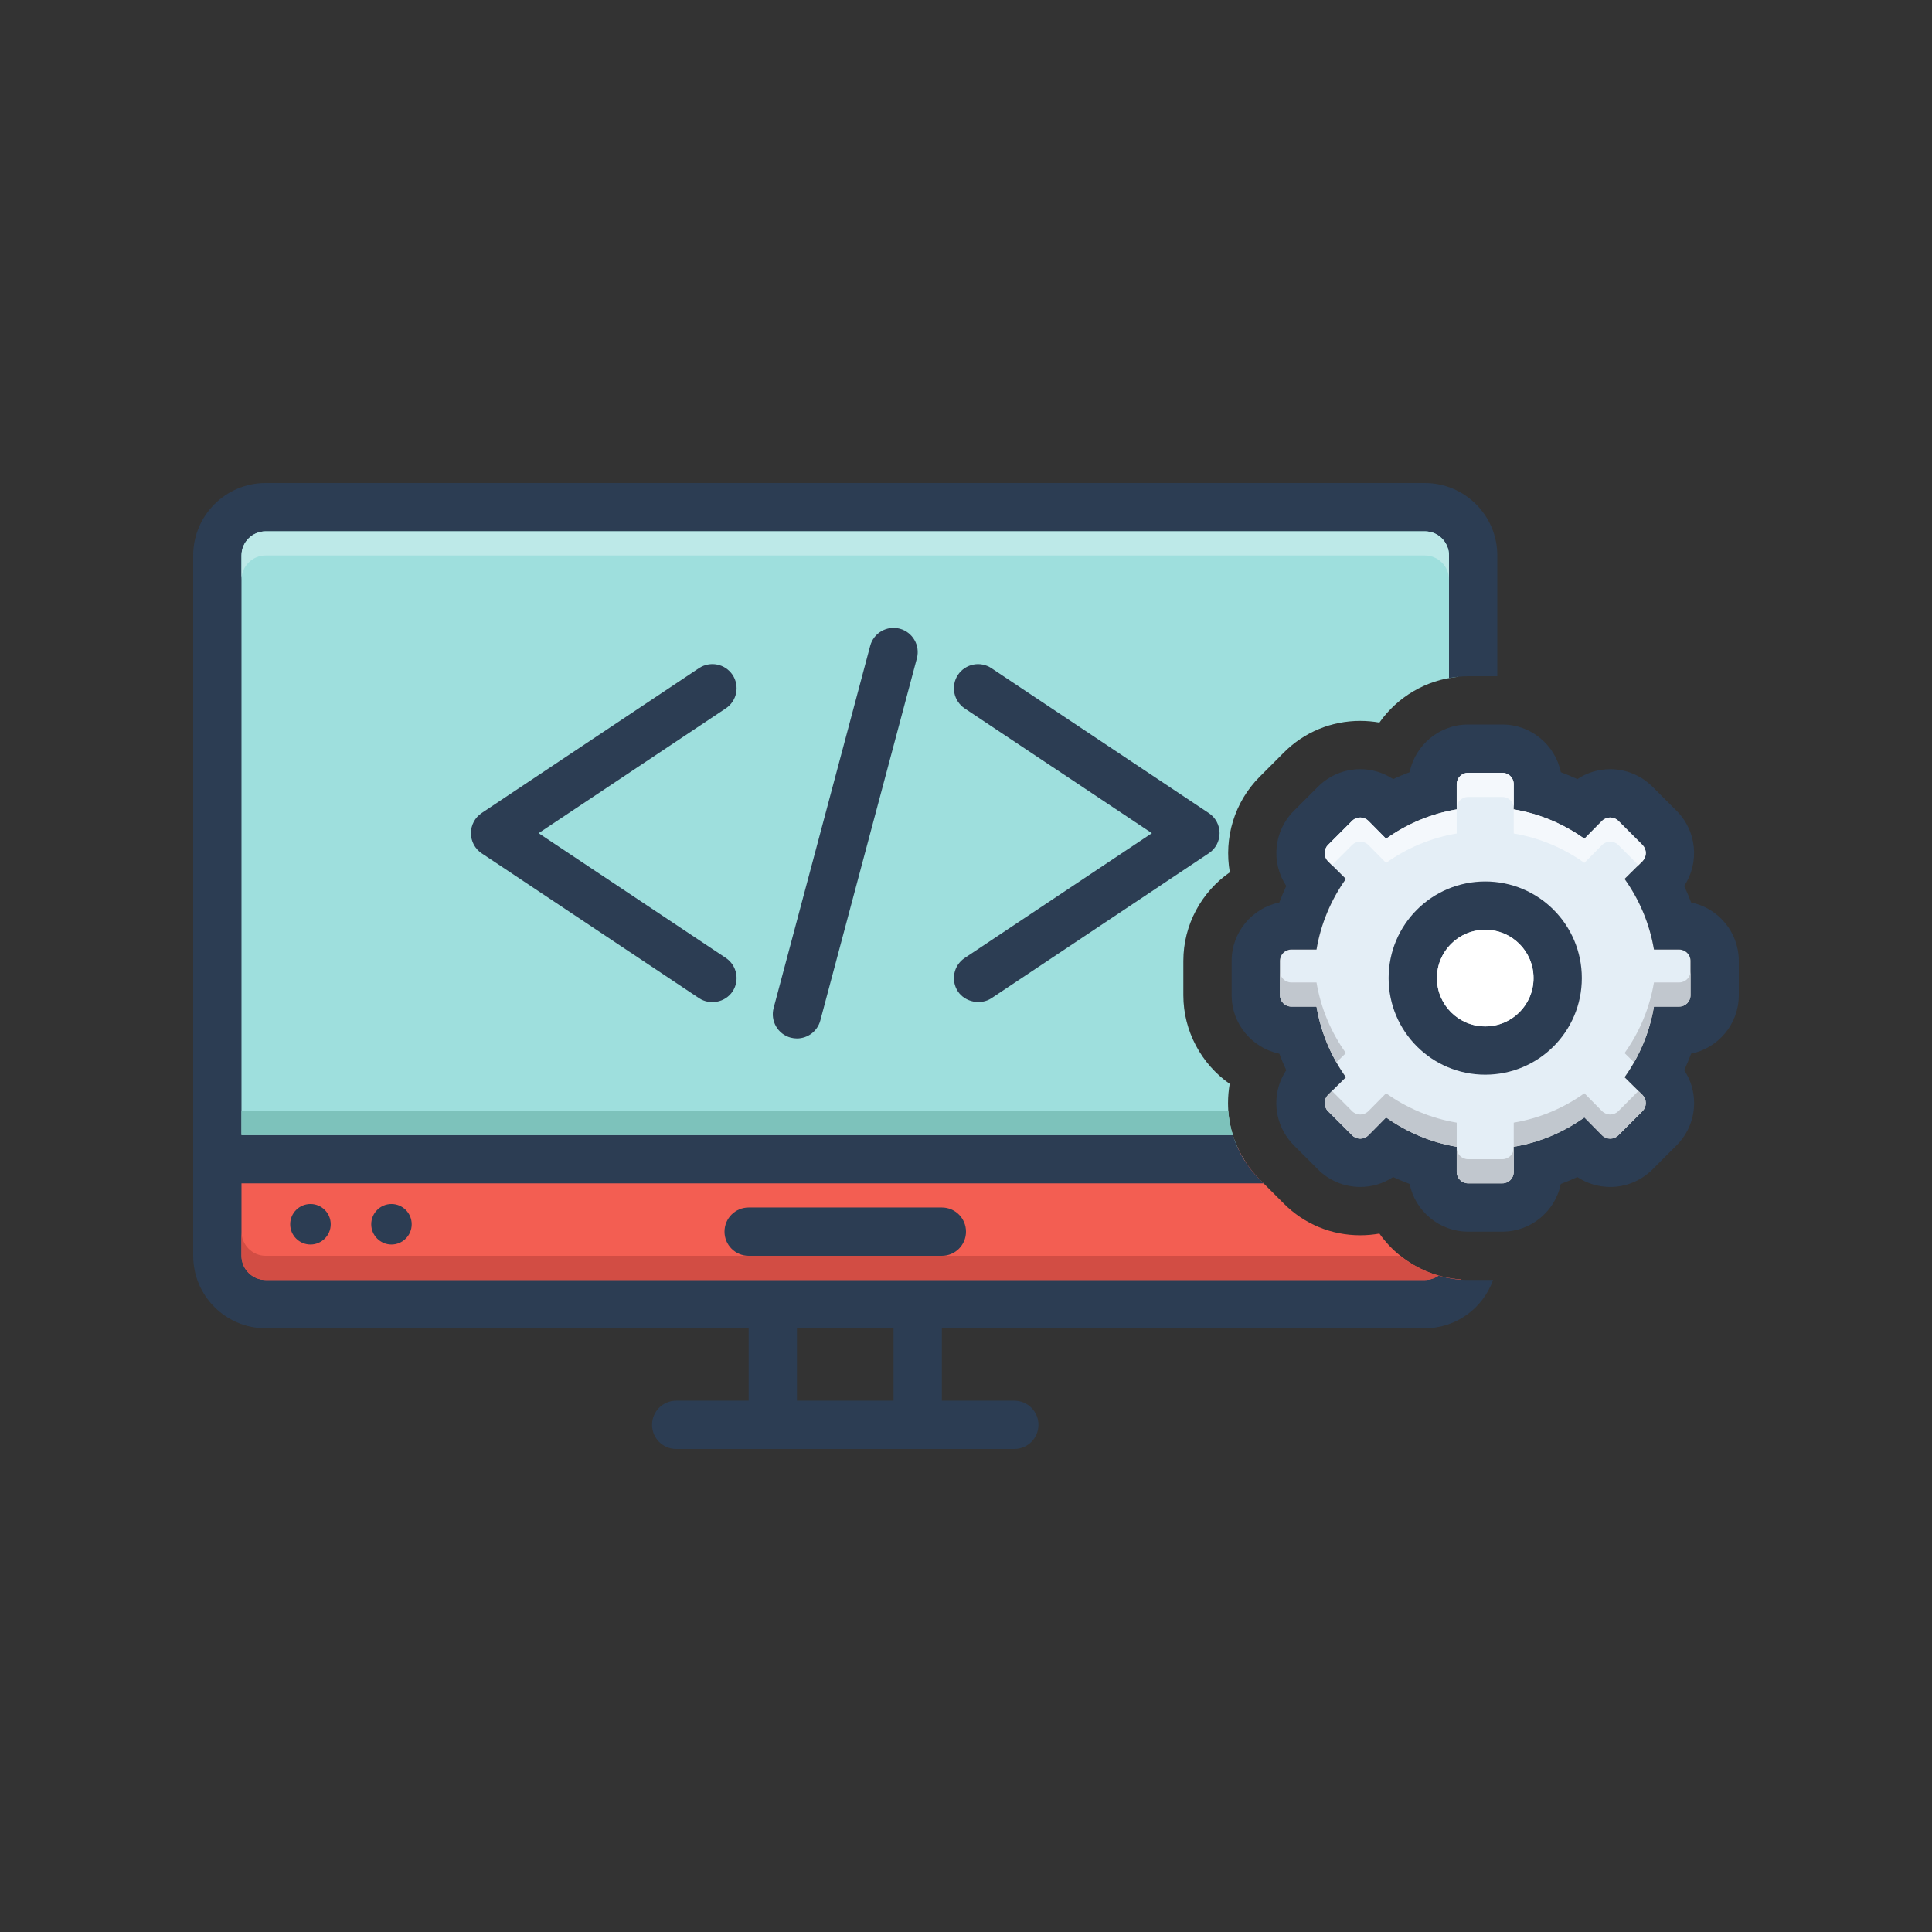 <svg xmlns="http://www.w3.org/2000/svg" xmlns:xlink="http://www.w3.org/1999/xlink" width="150" zoomAndPan="magnify" viewBox="0 0 112.5 112.5" height="150" preserveAspectRatio="xMidYMid meet" version="1.0"><rect x="0" y="0" width="112.5" height="112.5" fill="#333333" stroke="none"/><defs><clipPath id="9ad0cb03df"><path d="M 11.25 28.125 L 88 28.125 L 88 84.375 L 11.25 84.375 Z M 11.25 28.125 " clip-rule="nonzero"/></clipPath><clipPath id="6c89f8fee8"><path d="M 71 42 L 101.25 42 L 101.25 72 L 71 72 Z M 71 42 " clip-rule="nonzero"/></clipPath></defs><path fill="#9edfdd" d="M 84.902 30.234 L 84.902 39.41 C 83.039 39.586 81.367 40.586 80.324 42.074 C 79.961 42.012 79.586 41.977 79.207 41.977 C 77.527 41.977 75.945 42.629 74.758 43.82 L 73.352 45.227 C 71.867 46.715 71.262 48.812 71.613 50.793 C 69.961 51.941 68.906 53.852 68.906 55.953 L 68.906 57.953 C 68.906 60.047 69.961 61.961 71.605 63.113 C 71.543 63.477 71.508 63.852 71.508 64.23 C 71.508 64.387 71.516 64.531 71.523 64.688 C 71.559 65.172 71.648 65.645 71.789 66.094 C 71.859 66.34 71.957 66.578 72.062 66.816 C 72.113 66.93 72.168 67.051 72.23 67.164 C 72.289 67.273 72.359 67.387 72.43 67.5 C 72.457 67.562 72.5 67.621 72.535 67.676 L 13.359 67.676 L 13.359 30.234 L 84.902 30.234 " fill-opacity="1" fill-rule="nonzero"/><path fill="#f35e52" d="M 85.078 74.504 L 85.078 75.234 L 12.656 75.234 L 12.656 66.797 L 72.055 66.797 C 72.367 67.484 72.801 68.125 73.352 68.68 L 74.758 70.086 C 75.945 71.277 77.527 71.93 79.207 71.93 C 79.586 71.93 79.961 71.895 80.324 71.832 C 80.664 72.316 81.078 72.758 81.543 73.125 C 82.531 73.918 83.762 74.418 85.078 74.504 " fill-opacity="1" fill-rule="nonzero"/><path fill="#2c3d53" d="M 43.594 70.312 C 42.816 70.312 42.188 70.941 42.188 71.719 C 42.188 72.496 42.816 73.125 43.594 73.125 L 54.844 73.125 C 55.621 73.125 56.25 72.496 56.25 71.719 C 56.25 70.941 55.621 70.312 54.844 70.312 L 43.594 70.312 " fill-opacity="1" fill-rule="nonzero"/><path fill="#2c3d53" d="M 21.617 71.289 C 21.617 71.938 22.145 72.469 22.797 72.469 C 23.445 72.469 23.973 71.938 23.973 71.289 C 23.973 70.637 23.445 70.109 22.797 70.109 C 22.145 70.109 21.617 70.637 21.617 71.289 " fill-opacity="1" fill-rule="nonzero"/><path fill="#2c3d53" d="M 16.898 71.289 C 16.898 71.938 17.426 72.469 18.078 72.469 C 18.73 72.469 19.258 71.938 19.258 71.289 C 19.258 70.637 18.73 70.109 18.078 70.109 C 17.426 70.109 16.898 70.637 16.898 71.289 " fill-opacity="1" fill-rule="nonzero"/><path fill="#2c3d53" d="M 42.656 39.297 C 42.223 38.652 41.352 38.477 40.703 38.906 L 28.047 47.344 C 27.656 47.605 27.422 48.047 27.422 48.516 C 27.422 48.984 27.656 49.426 28.047 49.688 L 40.703 58.121 C 41.336 58.543 42.227 58.375 42.656 57.734 C 43.086 57.086 42.91 56.215 42.266 55.781 L 31.363 48.516 L 42.266 41.246 C 42.91 40.816 43.086 39.945 42.656 39.297 " fill-opacity="1" fill-rule="nonzero"/><path fill="#2c3d53" d="M 55.781 57.734 C 56.195 58.352 57.102 58.543 57.734 58.125 L 70.391 49.684 C 70.781 49.426 71.016 48.984 71.016 48.516 C 71.016 48.047 70.781 47.605 70.391 47.348 L 57.734 38.91 C 57.086 38.477 56.215 38.652 55.781 39.297 C 55.352 39.945 55.527 40.816 56.172 41.25 L 67.074 48.516 L 56.172 55.785 C 55.527 56.215 55.352 57.086 55.781 57.734 " fill-opacity="1" fill-rule="nonzero"/><path fill="#2c3d53" d="M 50.672 37.605 L 45.047 58.699 C 44.848 59.449 45.293 60.223 46.043 60.422 C 46.164 60.453 46.285 60.469 46.406 60.469 C 47.027 60.469 47.598 60.055 47.766 59.426 L 53.391 38.332 C 53.59 37.582 53.145 36.812 52.395 36.609 C 51.645 36.41 50.871 36.855 50.672 37.605 " fill-opacity="1" fill-rule="nonzero"/><g clip-path="url(#9ad0cb03df)"><path fill="#2c3d53" d="M 43.594 81.562 L 39.375 81.562 C 38.598 81.562 37.969 82.191 37.969 82.969 C 37.969 83.746 38.598 84.375 39.375 84.375 L 59.062 84.375 C 59.84 84.375 60.469 83.746 60.469 82.969 C 60.469 82.191 59.84 81.562 59.062 81.562 L 54.844 81.562 L 54.844 77.344 L 82.969 77.344 C 84.801 77.344 86.359 76.168 86.941 74.531 L 85.488 74.531 C 84.891 74.531 84.312 74.438 83.766 74.281 C 83.539 74.438 83.266 74.531 82.969 74.531 L 15.469 74.531 C 14.691 74.531 14.062 73.898 14.062 73.125 L 14.062 68.906 L 73.578 68.906 L 73.352 68.68 C 72.617 67.945 72.086 67.059 71.789 66.094 L 14.062 66.094 L 14.062 32.344 C 14.062 31.57 14.691 30.938 15.469 30.938 L 82.969 30.938 C 83.746 30.938 84.375 31.57 84.375 32.344 L 84.375 39.484 C 84.738 39.422 85.105 39.375 85.488 39.375 L 87.188 39.375 L 87.188 32.344 C 87.188 30.016 85.293 28.125 82.969 28.125 L 15.469 28.125 C 13.141 28.125 11.25 30.016 11.25 32.344 L 11.25 73.125 C 11.25 75.453 13.141 77.344 15.469 77.344 L 43.594 77.344 L 43.594 81.562 M 46.406 77.344 L 52.031 77.344 L 52.031 81.562 L 46.406 81.562 L 46.406 77.344 " fill-opacity="1" fill-rule="nonzero"/></g><g clip-path="url(#6c89f8fee8)"><path fill="#2c3d53" d="M 98.473 52.551 C 98.352 52.227 98.219 51.906 98.07 51.59 C 98.965 50.238 98.816 48.402 97.629 47.215 L 96.223 45.809 C 95.562 45.156 94.691 44.789 93.762 44.789 C 93.074 44.789 92.41 44.992 91.848 45.367 C 91.531 45.219 91.211 45.086 90.887 44.965 C 90.562 43.383 89.156 42.188 87.484 42.188 L 85.484 42.188 C 83.812 42.188 82.406 43.383 82.082 44.965 C 81.758 45.086 81.438 45.219 81.121 45.367 C 80.559 44.992 79.895 44.789 79.207 44.789 C 78.277 44.789 77.406 45.156 76.746 45.809 L 75.34 47.215 C 74.152 48.402 74.004 50.238 74.898 51.59 C 74.75 51.906 74.617 52.227 74.496 52.551 C 72.914 52.875 71.719 54.281 71.719 55.953 L 71.719 57.953 C 71.719 59.625 72.914 61.031 74.496 61.355 C 74.617 61.68 74.75 62 74.898 62.316 C 74.523 62.879 74.32 63.543 74.32 64.23 C 74.32 65.16 74.688 66.031 75.34 66.691 L 76.746 68.098 C 77.406 68.75 78.277 69.117 79.207 69.117 C 79.895 69.117 80.559 68.914 81.121 68.539 C 81.438 68.688 81.758 68.82 82.082 68.941 C 82.406 70.523 83.812 71.719 85.484 71.719 L 87.484 71.719 C 89.156 71.719 90.562 70.523 90.887 68.941 C 91.211 68.82 91.531 68.688 91.848 68.539 C 92.41 68.914 93.074 69.117 93.762 69.117 C 94.691 69.117 95.562 68.75 96.223 68.098 L 97.629 66.691 C 98.281 66.031 98.648 65.16 98.648 64.23 C 98.648 63.543 98.445 62.879 98.07 62.316 C 98.219 62 98.352 61.68 98.473 61.355 C 100.055 61.031 101.25 59.625 101.25 57.953 L 101.25 55.953 C 101.25 54.281 100.055 52.875 98.473 52.551 M 98.438 57.953 C 98.438 58.316 98.141 58.613 97.777 58.613 L 96.309 58.613 C 96.055 60.125 95.457 61.523 94.598 62.727 L 95.641 63.758 C 95.898 64.02 95.898 64.441 95.641 64.703 L 94.234 66.109 C 94.098 66.242 93.93 66.305 93.762 66.305 C 93.594 66.305 93.426 66.242 93.289 66.109 L 92.258 65.066 C 91.055 65.926 89.656 66.523 88.145 66.777 L 88.145 68.246 C 88.145 68.609 87.848 68.906 87.484 68.906 L 85.484 68.906 C 85.121 68.906 84.824 68.609 84.824 68.246 L 84.824 66.777 C 83.312 66.523 81.914 65.926 80.711 65.066 L 79.68 66.109 C 79.543 66.242 79.375 66.305 79.207 66.305 C 79.039 66.305 78.871 66.242 78.734 66.109 L 77.332 64.703 C 77.07 64.441 77.07 64.02 77.332 63.758 L 78.371 62.727 C 77.512 61.523 76.914 60.125 76.66 58.613 L 75.191 58.613 C 74.828 58.613 74.531 58.316 74.531 57.953 L 74.531 55.953 C 74.531 55.59 74.828 55.293 75.191 55.293 L 76.66 55.293 C 76.914 53.781 77.512 52.383 78.371 51.18 L 77.332 50.148 C 77.07 49.887 77.07 49.465 77.332 49.203 L 78.734 47.797 C 78.871 47.664 79.039 47.602 79.207 47.602 C 79.375 47.602 79.543 47.664 79.68 47.797 L 80.711 48.84 C 81.914 47.98 83.312 47.383 84.824 47.129 L 84.824 45.66 C 84.824 45.297 85.121 45 85.484 45 L 87.484 45 C 87.848 45 88.145 45.297 88.145 45.66 L 88.145 47.129 C 89.656 47.383 91.055 47.98 92.258 48.84 L 93.289 47.797 C 93.426 47.664 93.594 47.602 93.762 47.602 C 93.93 47.602 94.098 47.664 94.234 47.797 L 95.641 49.203 C 95.898 49.465 95.898 49.887 95.641 50.148 L 94.598 51.18 C 95.457 52.383 96.055 53.781 96.309 55.293 L 97.777 55.293 C 98.141 55.293 98.438 55.59 98.438 55.953 L 98.438 57.953 " fill-opacity="1" fill-rule="nonzero"/></g><path fill="#e4eef6" d="M 98.438 55.953 L 98.438 57.953 C 98.438 58.316 98.141 58.613 97.777 58.613 L 96.309 58.613 C 96.055 60.125 95.457 61.523 94.598 62.727 L 95.641 63.758 C 95.898 64.02 95.898 64.441 95.641 64.703 L 94.234 66.109 C 94.098 66.242 93.93 66.305 93.762 66.305 C 93.594 66.305 93.426 66.242 93.289 66.109 L 92.258 65.066 C 91.055 65.926 89.656 66.523 88.145 66.777 L 88.145 68.246 C 88.145 68.609 87.848 68.906 87.484 68.906 L 85.484 68.906 C 85.121 68.906 84.824 68.609 84.824 68.246 L 84.824 66.777 C 83.312 66.523 81.914 65.926 80.711 65.066 L 79.68 66.109 C 79.543 66.242 79.375 66.305 79.207 66.305 C 79.039 66.305 78.871 66.242 78.734 66.109 L 77.328 64.703 C 77.07 64.441 77.07 64.02 77.328 63.758 L 78.371 62.727 C 77.512 61.523 76.914 60.125 76.66 58.613 L 75.191 58.613 C 74.828 58.613 74.531 58.316 74.531 57.953 L 74.531 55.953 C 74.531 55.59 74.828 55.293 75.191 55.293 L 76.66 55.293 C 76.914 53.781 77.512 52.383 78.371 51.18 L 77.328 50.148 C 77.07 49.887 77.07 49.465 77.328 49.203 L 78.734 47.797 C 78.871 47.664 79.039 47.602 79.207 47.602 C 79.375 47.602 79.543 47.664 79.68 47.797 L 80.711 48.84 C 81.914 47.98 83.312 47.383 84.824 47.129 L 84.824 45.66 C 84.824 45.297 85.121 45 85.484 45 L 87.484 45 C 87.848 45 88.145 45.297 88.145 45.66 L 88.145 47.129 C 89.656 47.383 91.055 47.98 92.258 48.84 L 93.289 47.797 C 93.426 47.664 93.594 47.602 93.762 47.602 C 93.93 47.602 94.098 47.664 94.234 47.797 L 95.641 49.203 C 95.898 49.465 95.898 49.887 95.641 50.148 L 94.598 51.18 C 95.457 52.383 96.055 53.781 96.309 55.293 L 97.777 55.293 C 98.141 55.293 98.438 55.59 98.438 55.953 " fill-opacity="1" fill-rule="nonzero"/><path fill="#2c3d53" d="M 86.484 51.328 C 83.375 51.328 80.859 53.844 80.859 56.953 C 80.859 60.062 83.375 62.578 86.484 62.578 C 89.594 62.578 92.109 60.062 92.109 56.953 C 92.109 53.844 89.594 51.328 86.484 51.328 Z M 86.484 59.766 C 84.93 59.766 83.672 58.508 83.672 56.953 C 83.672 55.398 84.93 54.141 86.484 54.141 C 88.039 54.141 89.297 55.398 89.297 56.953 C 89.297 58.508 88.039 59.766 86.484 59.766 " fill-opacity="1" fill-rule="nonzero"/><path fill="#ffffff" d="M 89.297 56.953 C 89.297 58.508 88.039 59.766 86.484 59.766 C 84.93 59.766 83.672 58.508 83.672 56.953 C 83.672 55.398 84.93 54.141 86.484 54.141 C 88.039 54.141 89.297 55.398 89.297 56.953 " fill-opacity="1" fill-rule="nonzero"/><path fill="#7dc2bb" d="M 71.523 64.688 L 14.062 64.688 L 14.062 66.094 L 71.789 66.094 C 71.648 65.645 71.559 65.172 71.523 64.688 " fill-opacity="1" fill-rule="nonzero"/><path fill="#5f6f7f" d="M 77.562 63.527 L 77.328 63.758 C 77.199 63.891 77.133 64.059 77.133 64.23 C 77.133 64.059 77.199 63.891 77.328 63.758 L 77.562 63.527 " fill-opacity="1" fill-rule="nonzero"/><path fill="#c1c7ce" d="M 77.562 63.527 L 77.328 63.758 C 77.199 63.891 77.133 64.059 77.133 64.23 C 77.133 64.402 77.199 64.57 77.328 64.703 L 78.734 66.109 C 78.867 66.242 79.039 66.305 79.207 66.305 C 79.375 66.305 79.543 66.242 79.68 66.109 L 80.711 65.066 C 81.914 65.926 83.312 66.523 84.824 66.777 L 84.824 65.371 C 83.312 65.117 81.914 64.52 80.711 63.66 L 79.68 64.703 C 79.543 64.836 79.375 64.898 79.207 64.898 C 79.039 64.898 78.867 64.836 78.734 64.703 L 77.562 63.527 " fill-opacity="1" fill-rule="nonzero"/><path fill="#bde9e8" d="M 82.969 30.938 L 15.469 30.938 C 14.695 30.938 14.062 31.57 14.062 32.344 L 14.062 33.75 C 14.062 32.977 14.695 32.344 15.469 32.344 L 82.969 32.344 C 83.742 32.344 84.375 32.977 84.375 33.75 L 84.375 32.344 C 84.375 31.57 83.742 30.938 82.969 30.938 " fill-opacity="1" fill-rule="nonzero"/><path fill="#d24d44" d="M 14.062 71.719 L 14.062 73.125 C 14.062 73.898 14.695 74.531 15.469 74.531 L 82.969 74.531 C 83.266 74.531 83.539 74.438 83.766 74.281 C 84.188 74.402 84.625 74.484 85.078 74.516 L 85.078 74.504 C 83.762 74.418 82.531 73.918 81.543 73.125 L 15.469 73.125 C 14.695 73.125 14.062 72.492 14.062 71.719 " fill-opacity="1" fill-rule="nonzero"/><path fill="#623c44" d="M 83.766 74.281 C 83.539 74.438 83.266 74.531 82.969 74.531 C 83.266 74.531 83.539 74.441 83.762 74.285 C 84.184 74.406 84.621 74.488 85.078 74.516 C 84.625 74.484 84.188 74.402 83.766 74.281 " fill-opacity="1" fill-rule="nonzero"/><path fill="#929ea9" d="M 95.641 50.148 L 95.406 50.379 L 95.641 50.148 " fill-opacity="1" fill-rule="nonzero"/><path fill="#f4f8fc" d="M 88.145 47.129 L 88.145 48.535 C 89.656 48.789 91.055 49.387 92.258 50.246 L 93.289 49.203 C 93.426 49.07 93.594 49.008 93.762 49.008 C 93.93 49.008 94.098 49.07 94.234 49.203 L 95.406 50.379 L 95.641 50.148 C 95.77 50.016 95.836 49.848 95.836 49.676 C 95.836 49.504 95.77 49.336 95.641 49.203 L 94.234 47.797 C 94.098 47.664 93.93 47.602 93.762 47.602 C 93.594 47.602 93.426 47.664 93.289 47.797 L 92.258 48.84 C 91.055 47.98 89.656 47.383 88.145 47.129 " fill-opacity="1" fill-rule="nonzero"/><path fill="#f4f8fc" d="M 87.484 45 L 85.484 45 C 85.121 45 84.824 45.297 84.824 45.66 L 84.824 47.066 C 84.824 46.699 85.121 46.406 85.484 46.406 L 87.484 46.406 C 87.848 46.406 88.145 46.699 88.145 47.066 L 88.145 45.66 C 88.145 45.297 87.848 45 87.484 45 " fill-opacity="1" fill-rule="nonzero"/><path fill="#929ea9" d="M 77.328 50.148 L 77.562 50.379 L 77.328 50.148 " fill-opacity="1" fill-rule="nonzero"/><path fill="#f4f8fc" d="M 84.824 47.129 C 83.312 47.383 81.914 47.98 80.711 48.84 L 79.68 47.797 C 79.543 47.664 79.375 47.602 79.207 47.602 C 79.039 47.602 78.867 47.664 78.734 47.797 L 77.328 49.203 C 77.199 49.336 77.133 49.504 77.133 49.676 C 77.133 49.848 77.199 50.016 77.328 50.148 L 77.562 50.379 L 78.734 49.203 C 78.867 49.07 79.039 49.008 79.207 49.008 C 79.375 49.008 79.543 49.07 79.68 49.203 L 80.711 50.246 C 81.914 49.387 83.312 48.789 84.824 48.535 L 84.824 47.129 " fill-opacity="1" fill-rule="nonzero"/><path fill="#c1c7ce" d="M 74.531 56.547 L 74.531 57.953 C 74.531 58.316 74.828 58.613 75.191 58.613 L 76.66 58.613 C 76.859 59.773 77.254 60.871 77.82 61.859 L 78.371 61.32 C 77.512 60.117 76.914 58.719 76.66 57.207 L 75.191 57.207 C 74.828 57.207 74.531 56.91 74.531 56.547 " fill-opacity="1" fill-rule="nonzero"/><path fill="#c1c7ce" d="M 98.438 56.547 C 98.438 56.91 98.141 57.207 97.777 57.207 L 96.309 57.207 C 96.055 58.719 95.457 60.117 94.598 61.32 L 95.148 61.859 C 95.715 60.871 96.109 59.773 96.309 58.613 L 97.777 58.613 C 98.141 58.613 98.438 58.316 98.438 57.953 L 98.438 56.547 " fill-opacity="1" fill-rule="nonzero"/><path fill="#5f6f7f" d="M 95.406 63.527 L 95.641 63.758 C 95.77 63.891 95.836 64.059 95.836 64.23 C 95.836 64.059 95.77 63.891 95.641 63.758 L 95.406 63.527 " fill-opacity="1" fill-rule="nonzero"/><path fill="#c1c7ce" d="M 95.406 63.527 L 94.234 64.703 C 94.098 64.836 93.93 64.898 93.762 64.898 C 93.594 64.898 93.426 64.836 93.289 64.703 L 92.258 63.66 C 91.055 64.52 89.656 65.117 88.145 65.371 L 88.145 66.777 C 89.656 66.523 91.055 65.926 92.258 65.066 L 93.289 66.109 C 93.426 66.242 93.594 66.305 93.762 66.305 C 93.93 66.305 94.098 66.242 94.234 66.109 L 95.641 64.703 C 95.77 64.57 95.836 64.402 95.836 64.23 C 95.836 64.059 95.77 63.891 95.641 63.758 L 95.406 63.527 " fill-opacity="1" fill-rule="nonzero"/><path fill="#c1c7ce" d="M 88.145 66.84 C 88.145 67.203 87.848 67.5 87.484 67.5 L 85.484 67.5 C 85.121 67.5 84.824 67.203 84.824 66.84 L 84.824 68.246 C 84.824 68.609 85.121 68.906 85.484 68.906 L 87.484 68.906 C 87.848 68.906 88.145 68.609 88.145 68.246 L 88.145 66.84 " fill-opacity="1" fill-rule="nonzero"/></svg>
